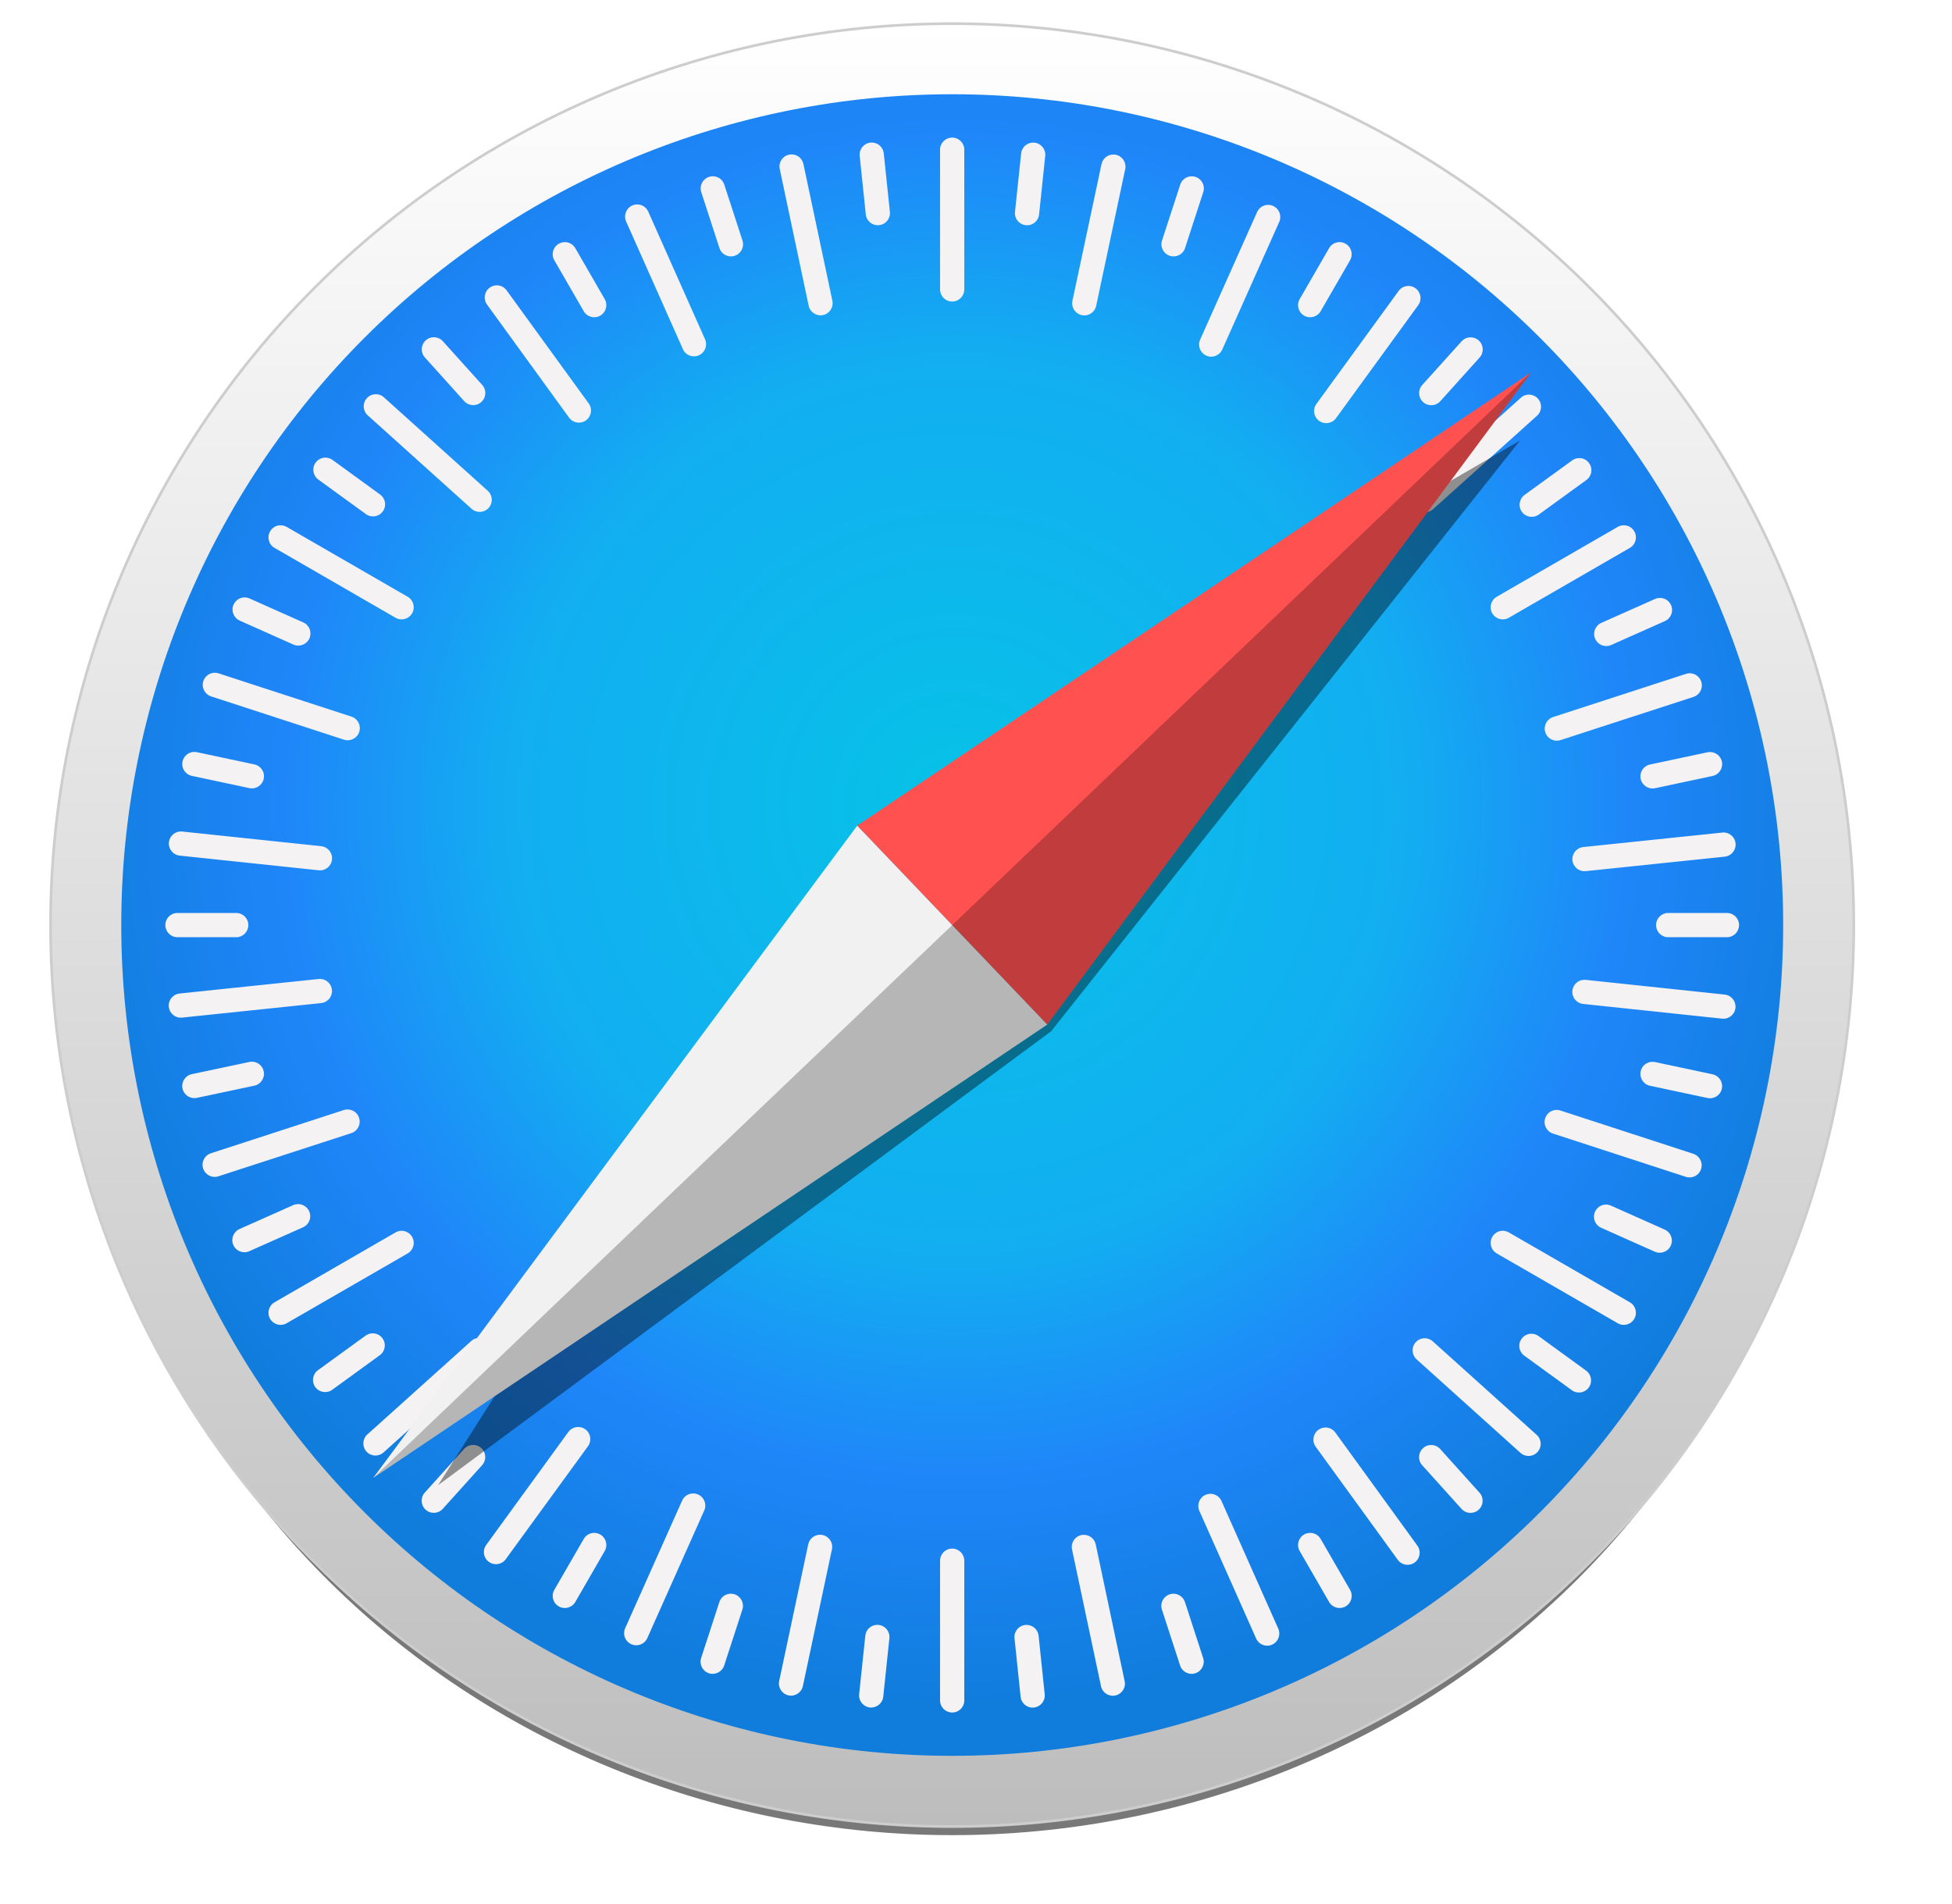 <svg width="41" height="40" viewBox="0 0 41 40" fill="none" xmlns="http://www.w3.org/2000/svg">
<g clip-path="url(#clip0_2397_22888)">
<g clip-path="url(#clip1_2397_22888)">
<g clip-path="url(#clip2_2397_22888)">
<g opacity="0.53" filter="url(#filter0_f_2397_22888)">
<path d="M38.243 20.986C38.243 23.293 37.772 25.577 36.855 27.708C35.938 29.84 34.594 31.776 32.9 33.407C31.206 35.039 29.195 36.333 26.982 37.215C24.769 38.098 22.396 38.553 20.001 38.553C17.605 38.553 15.233 38.098 13.019 37.215C10.806 36.333 8.795 35.039 7.101 33.407C5.407 31.776 4.063 29.84 3.146 27.708C2.23 25.577 1.758 23.293 1.758 20.986C1.758 16.327 3.68 11.859 7.101 8.564C10.522 5.27 15.162 3.419 20.001 3.419C22.396 3.419 24.769 3.873 26.982 4.756C29.195 5.639 31.206 6.933 32.9 8.564C34.594 10.195 35.938 12.132 36.855 14.263C37.772 16.395 38.243 18.679 38.243 20.986Z" fill="black"/>
</g>
<path d="M38.937 19.434C38.937 21.921 38.447 24.384 37.496 26.681C36.544 28.979 35.149 31.067 33.391 32.825C31.632 34.584 29.544 35.979 27.247 36.93C24.949 37.882 22.487 38.372 20 38.372C14.977 38.372 10.161 36.377 6.609 32.825C3.058 29.274 1.062 24.457 1.062 19.434C1.062 14.412 3.058 9.595 6.609 6.044C10.161 2.492 14.977 0.497 20 0.497C22.487 0.497 24.949 0.987 27.247 1.939C29.544 2.89 31.632 4.285 33.391 6.044C35.149 7.802 36.544 9.89 37.496 12.187C38.447 14.485 38.937 16.948 38.937 19.434Z" fill="url(#paint0_linear_2397_22888)" stroke="#CDCDCD" stroke-width="0.056" stroke-linecap="round" stroke-linejoin="round"/>
<path d="M37.454 19.434C37.454 24.063 35.615 28.502 32.342 31.775C29.069 35.048 24.629 36.887 20 36.887C15.371 36.887 10.932 35.048 7.659 31.775C4.386 28.502 2.547 24.063 2.547 19.434C2.547 14.805 4.386 10.366 7.659 7.092C10.932 3.819 15.371 1.98 20 1.98C24.629 1.98 29.069 3.819 32.342 7.092C35.615 10.366 37.454 14.805 37.454 19.434Z" fill="url(#paint1_radial_2397_22888)"/>
<path d="M20 2.891C19.859 2.891 19.745 3.004 19.745 3.145V6.08C19.745 6.221 19.859 6.335 20 6.335C20.141 6.335 20.254 6.221 20.254 6.08V3.145C20.254 3.004 20.141 2.891 20 2.891ZM18.335 2.996C18.318 2.994 18.301 2.994 18.284 2.996C18.143 3.011 18.042 3.135 18.057 3.276L18.185 4.503C18.2 4.644 18.324 4.745 18.465 4.73C18.605 4.716 18.706 4.591 18.691 4.451L18.563 3.223C18.55 3.1 18.453 3.007 18.335 2.996ZM21.676 2.997C21.558 3.008 21.461 3.101 21.448 3.224L21.319 4.452C21.304 4.592 21.405 4.717 21.546 4.731C21.686 4.746 21.811 4.645 21.825 4.505L21.954 3.277C21.969 3.137 21.868 3.012 21.728 2.997C21.71 2.996 21.693 2.996 21.676 2.997ZM16.625 3.244C16.608 3.244 16.591 3.246 16.574 3.249C16.436 3.278 16.348 3.413 16.378 3.551L16.985 6.422C17.015 6.56 17.149 6.648 17.287 6.619C17.425 6.589 17.512 6.455 17.483 6.317L16.875 3.446C16.85 3.325 16.744 3.243 16.625 3.244ZM23.386 3.246C23.268 3.245 23.162 3.327 23.136 3.448L22.526 6.319C22.497 6.457 22.584 6.591 22.722 6.621C22.86 6.65 22.994 6.563 23.024 6.425L23.634 3.554C23.663 3.416 23.576 3.281 23.438 3.252C23.42 3.248 23.403 3.246 23.386 3.246ZM14.993 3.704C14.96 3.701 14.926 3.705 14.893 3.716C14.759 3.759 14.686 3.902 14.729 4.036L15.111 5.211C15.154 5.345 15.297 5.418 15.431 5.374C15.566 5.33 15.638 5.187 15.595 5.053L15.213 3.879C15.181 3.778 15.092 3.712 14.993 3.704ZM25.009 3.705C24.91 3.713 24.822 3.779 24.789 3.88L24.407 5.054C24.364 5.188 24.436 5.331 24.57 5.374C24.705 5.418 24.848 5.345 24.891 5.211L25.273 4.037C25.317 3.903 25.244 3.76 25.11 3.716C25.076 3.705 25.042 3.702 25.009 3.705ZM13.379 4.295C13.346 4.295 13.313 4.302 13.281 4.317C13.152 4.374 13.094 4.524 13.151 4.653L14.344 7.335C14.401 7.464 14.551 7.521 14.679 7.464C14.808 7.407 14.866 7.257 14.809 7.128L13.616 4.446C13.573 4.349 13.479 4.293 13.379 4.295ZM26.641 4.304C26.542 4.302 26.447 4.358 26.404 4.455L25.208 7.135C25.151 7.264 25.208 7.414 25.337 7.471C25.465 7.529 25.615 7.471 25.673 7.342L26.869 4.662C26.926 4.533 26.869 4.383 26.74 4.326C26.708 4.312 26.674 4.304 26.641 4.304ZM11.881 5.087C11.832 5.084 11.782 5.094 11.736 5.121C11.614 5.191 11.573 5.346 11.643 5.468L12.261 6.538C12.331 6.66 12.486 6.701 12.608 6.631C12.73 6.56 12.772 6.405 12.701 6.283L12.084 5.214C12.04 5.138 11.963 5.093 11.881 5.087ZM28.119 5.087C28.037 5.093 27.96 5.138 27.916 5.214L27.299 6.283C27.228 6.405 27.27 6.56 27.392 6.631C27.514 6.701 27.669 6.66 27.739 6.538L28.357 5.468C28.427 5.346 28.386 5.191 28.264 5.121C28.218 5.094 28.167 5.084 28.119 5.087ZM10.427 5.994C10.378 5.996 10.329 6.012 10.286 6.043C10.172 6.126 10.147 6.284 10.229 6.398L11.953 8.774C12.036 8.888 12.194 8.914 12.308 8.831C12.422 8.748 12.448 8.589 12.365 8.475L10.641 6.1C10.589 6.028 10.508 5.992 10.427 5.994ZM29.591 6.007C29.51 6.004 29.428 6.041 29.377 6.112L27.65 8.486C27.567 8.6 27.592 8.758 27.706 8.841C27.82 8.924 27.979 8.899 28.062 8.785L29.788 6.412C29.871 6.298 29.846 6.139 29.732 6.056C29.689 6.025 29.64 6.009 29.591 6.007ZM9.126 7.085C9.062 7.081 8.995 7.103 8.943 7.15C8.838 7.244 8.83 7.405 8.924 7.509L9.75 8.427C9.844 8.532 10.005 8.54 10.109 8.446C10.214 8.352 10.223 8.191 10.128 8.087L9.302 7.169C9.255 7.117 9.191 7.088 9.126 7.085ZM30.875 7.087C30.81 7.09 30.747 7.118 30.699 7.171L29.873 8.088C29.779 8.193 29.787 8.353 29.892 8.448C29.997 8.542 30.157 8.534 30.252 8.429L31.078 7.511C31.172 7.407 31.164 7.246 31.059 7.152C31.006 7.105 30.94 7.083 30.875 7.087ZM7.88 8.282C7.815 8.285 7.752 8.314 7.705 8.366C7.61 8.471 7.619 8.631 7.723 8.725L9.905 10.689C10.01 10.783 10.17 10.775 10.264 10.67C10.359 10.566 10.35 10.405 10.245 10.311L8.064 8.347C8.011 8.3 7.945 8.278 7.88 8.282ZM32.127 8.29C32.062 8.287 31.996 8.308 31.944 8.356L29.761 10.318C29.656 10.412 29.648 10.572 29.742 10.677C29.836 10.782 29.996 10.79 30.101 10.696L32.284 8.734C32.389 8.64 32.397 8.48 32.303 8.375C32.256 8.322 32.192 8.294 32.127 8.29ZM6.844 9.614C6.762 9.611 6.681 9.648 6.629 9.719C6.546 9.833 6.572 9.992 6.686 10.075L7.685 10.8C7.799 10.883 7.957 10.858 8.04 10.744C8.123 10.63 8.098 10.472 7.984 10.389L6.985 9.663C6.942 9.632 6.893 9.616 6.844 9.614ZM33.163 9.624C33.114 9.625 33.065 9.641 33.022 9.672L32.023 10.397C31.909 10.48 31.883 10.639 31.966 10.753C32.049 10.867 32.207 10.892 32.322 10.809L33.321 10.084C33.435 10.001 33.46 9.843 33.377 9.729C33.326 9.657 33.244 9.621 33.163 9.624ZM5.876 11.036C5.794 11.041 5.717 11.086 5.673 11.163C5.603 11.285 5.644 11.44 5.766 11.51L8.308 12.978C8.43 13.048 8.585 13.007 8.656 12.885C8.726 12.762 8.685 12.607 8.563 12.537L6.021 11.069C5.975 11.043 5.924 11.032 5.876 11.036ZM34.124 11.036C34.075 11.032 34.025 11.043 33.979 11.069L31.437 12.537C31.315 12.607 31.274 12.763 31.344 12.885C31.415 13.007 31.57 13.048 31.692 12.978L34.234 11.51C34.356 11.44 34.397 11.285 34.327 11.163C34.283 11.086 34.206 11.041 34.124 11.036ZM5.143 12.551C5.044 12.548 4.949 12.605 4.906 12.702C4.849 12.83 4.906 12.98 5.035 13.038L6.162 13.541C6.291 13.598 6.441 13.541 6.499 13.412C6.556 13.283 6.498 13.133 6.37 13.076L5.242 12.573C5.21 12.559 5.176 12.551 5.143 12.551ZM34.861 12.561C34.828 12.562 34.795 12.569 34.763 12.583L33.635 13.085C33.506 13.143 33.448 13.293 33.506 13.421C33.563 13.55 33.713 13.608 33.842 13.55L34.97 13.048C35.098 12.991 35.156 12.841 35.099 12.712C35.056 12.616 34.961 12.559 34.861 12.561ZM4.491 14.134C4.392 14.143 4.303 14.209 4.271 14.309C4.227 14.443 4.3 14.586 4.434 14.63L7.224 15.539C7.358 15.583 7.502 15.51 7.545 15.376C7.589 15.242 7.516 15.099 7.382 15.055L4.591 14.146C4.558 14.135 4.524 14.131 4.491 14.134ZM35.513 14.145C35.48 14.142 35.446 14.146 35.412 14.157L32.621 15.064C32.487 15.108 32.414 15.251 32.458 15.385C32.501 15.519 32.644 15.592 32.778 15.548L35.57 14.641C35.704 14.597 35.777 14.454 35.733 14.32C35.7 14.22 35.612 14.153 35.513 14.145ZM4.084 15.796C3.966 15.795 3.859 15.877 3.834 15.998C3.804 16.136 3.892 16.271 4.03 16.3L5.238 16.557C5.375 16.586 5.51 16.498 5.539 16.361C5.569 16.223 5.481 16.088 5.343 16.059L4.136 15.802C4.118 15.799 4.101 15.796 4.084 15.796ZM35.916 15.799C35.899 15.799 35.882 15.801 35.865 15.804L34.657 16.061C34.519 16.09 34.432 16.225 34.461 16.363C34.49 16.5 34.625 16.588 34.763 16.559L35.971 16.302C36.108 16.273 36.196 16.138 36.167 16C36.141 15.88 36.035 15.798 35.916 15.799ZM3.777 17.468C3.659 17.48 3.561 17.572 3.548 17.695C3.534 17.835 3.634 17.96 3.775 17.975L6.694 18.283C6.834 18.298 6.959 18.197 6.973 18.057C6.988 17.917 6.887 17.792 6.747 17.777L3.828 17.469C3.811 17.467 3.793 17.467 3.777 17.468ZM36.226 17.49C36.209 17.488 36.192 17.488 36.174 17.491L33.255 17.795C33.115 17.81 33.014 17.934 33.028 18.075C33.043 18.215 33.168 18.316 33.308 18.301L36.227 17.997C36.367 17.982 36.468 17.857 36.454 17.717C36.441 17.595 36.344 17.502 36.226 17.49ZM3.727 19.18C3.586 19.18 3.473 19.293 3.473 19.434C3.473 19.575 3.586 19.689 3.727 19.689H4.962C5.103 19.689 5.216 19.575 5.216 19.434C5.216 19.293 5.103 19.18 4.962 19.18H3.727ZM35.038 19.18C34.897 19.18 34.784 19.293 34.784 19.434C34.784 19.575 34.897 19.689 35.038 19.689H36.273C36.414 19.689 36.527 19.575 36.527 19.434C36.527 19.293 36.414 19.18 36.273 19.18H35.038ZM6.744 20.567C6.727 20.565 6.71 20.565 6.692 20.567L3.773 20.872C3.632 20.887 3.531 21.011 3.546 21.151C3.561 21.292 3.685 21.393 3.825 21.378L6.745 21.073C6.885 21.059 6.986 20.934 6.972 20.794C6.959 20.671 6.862 20.578 6.744 20.567ZM33.255 20.585C33.137 20.596 33.04 20.689 33.027 20.812C33.012 20.952 33.113 21.077 33.253 21.091L36.172 21.4C36.312 21.415 36.437 21.314 36.452 21.174C36.466 21.034 36.365 20.909 36.225 20.894L33.306 20.585C33.289 20.584 33.272 20.584 33.255 20.585ZM5.288 22.304C5.272 22.304 5.254 22.306 5.237 22.31L4.029 22.566C3.891 22.595 3.804 22.73 3.833 22.868C3.863 23.006 3.997 23.093 4.135 23.064L5.343 22.808C5.481 22.778 5.568 22.644 5.539 22.506C5.513 22.385 5.407 22.303 5.288 22.304ZM34.711 22.307C34.593 22.305 34.486 22.387 34.461 22.508C34.431 22.646 34.519 22.781 34.657 22.81L35.864 23.067C36.002 23.096 36.137 23.009 36.166 22.871C36.195 22.733 36.108 22.598 35.97 22.569L34.763 22.312C34.745 22.308 34.728 22.307 34.711 22.307ZM7.322 23.309C7.289 23.306 7.255 23.309 7.222 23.32L4.43 24.228C4.296 24.271 4.223 24.415 4.267 24.549C4.311 24.683 4.454 24.756 4.588 24.712L7.379 23.805C7.513 23.761 7.586 23.618 7.542 23.484C7.51 23.383 7.421 23.317 7.322 23.309ZM32.675 23.318C32.576 23.326 32.487 23.392 32.455 23.493C32.411 23.627 32.484 23.77 32.618 23.814L35.409 24.723C35.543 24.766 35.686 24.694 35.729 24.56C35.773 24.426 35.7 24.283 35.566 24.239L32.776 23.33C32.742 23.319 32.708 23.315 32.675 23.318ZM6.257 25.296C6.224 25.297 6.19 25.304 6.158 25.318L5.03 25.82C4.902 25.878 4.844 26.028 4.901 26.156C4.959 26.285 5.109 26.343 5.237 26.285L6.365 25.783C6.494 25.726 6.552 25.576 6.494 25.447C6.451 25.351 6.356 25.294 6.257 25.296ZM33.739 25.306C33.64 25.303 33.544 25.36 33.502 25.457C33.444 25.585 33.501 25.735 33.63 25.793L34.758 26.296C34.886 26.353 35.036 26.296 35.094 26.167C35.151 26.038 35.094 25.889 34.965 25.831L33.837 25.328C33.805 25.314 33.772 25.306 33.739 25.306ZM8.453 25.857C8.404 25.854 8.354 25.864 8.308 25.891L5.766 27.359C5.644 27.429 5.603 27.584 5.673 27.706C5.744 27.828 5.899 27.87 6.021 27.799L8.563 26.332C8.685 26.261 8.726 26.106 8.656 25.984C8.612 25.908 8.535 25.863 8.453 25.857ZM31.547 25.857C31.465 25.863 31.388 25.908 31.344 25.984C31.274 26.106 31.315 26.261 31.437 26.332L33.979 27.799C34.101 27.87 34.256 27.828 34.327 27.706C34.397 27.584 34.356 27.429 34.234 27.359L31.692 25.891C31.646 25.865 31.596 25.854 31.547 25.857ZM7.819 28.011C7.77 28.013 7.721 28.029 7.678 28.06L6.679 28.785C6.565 28.867 6.54 29.026 6.622 29.14C6.705 29.254 6.864 29.279 6.978 29.197L7.977 28.471C8.091 28.389 8.117 28.23 8.034 28.116C7.982 28.045 7.901 28.008 7.819 28.011ZM32.175 28.02C32.093 28.017 32.012 28.053 31.96 28.125C31.877 28.239 31.902 28.397 32.016 28.48L33.015 29.206C33.129 29.289 33.288 29.264 33.371 29.149C33.453 29.035 33.428 28.877 33.314 28.794L32.316 28.068C32.273 28.037 32.224 28.021 32.175 28.02ZM10.082 28.107C10.018 28.104 9.951 28.125 9.899 28.172L7.716 30.135C7.611 30.229 7.603 30.389 7.697 30.494C7.791 30.599 7.951 30.607 8.056 30.513L10.239 28.551C10.344 28.457 10.352 28.297 10.258 28.192C10.211 28.139 10.147 28.111 10.082 28.107ZM29.911 28.114C29.846 28.118 29.783 28.146 29.736 28.198C29.641 28.303 29.65 28.463 29.755 28.558L31.936 30.522C32.041 30.616 32.201 30.608 32.295 30.503C32.39 30.398 32.381 30.238 32.276 30.143L30.095 28.18C30.043 28.133 29.976 28.111 29.911 28.114ZM12.153 29.979C12.072 29.976 11.99 30.012 11.938 30.083L10.212 32.457C10.129 32.571 10.154 32.729 10.268 32.812C10.382 32.895 10.54 32.87 10.623 32.756L12.35 30.383C12.433 30.269 12.408 30.11 12.294 30.027C12.251 29.996 12.202 29.98 12.153 29.979ZM27.832 29.989C27.784 29.991 27.735 30.007 27.692 30.038C27.578 30.12 27.552 30.279 27.635 30.393L29.359 32.769C29.441 32.883 29.6 32.908 29.714 32.825C29.828 32.743 29.853 32.584 29.77 32.47L28.047 30.094C27.995 30.023 27.914 29.986 27.832 29.989ZM9.924 30.356C9.859 30.359 9.796 30.387 9.748 30.44L8.922 31.357C8.828 31.462 8.836 31.622 8.941 31.717C9.046 31.811 9.206 31.803 9.3 31.698L10.127 30.78C10.221 30.676 10.213 30.515 10.108 30.421C10.055 30.374 9.989 30.352 9.924 30.356ZM30.074 30.357C30.009 30.353 29.943 30.375 29.891 30.422C29.786 30.517 29.777 30.677 29.872 30.782L30.698 31.699C30.792 31.804 30.952 31.812 31.057 31.718C31.162 31.624 31.17 31.463 31.076 31.359L30.25 30.441C30.203 30.389 30.139 30.36 30.074 30.357ZM14.564 31.375C14.465 31.372 14.37 31.429 14.327 31.526L13.131 34.206C13.074 34.335 13.131 34.485 13.26 34.542C13.389 34.6 13.539 34.542 13.596 34.414L14.792 31.733C14.849 31.604 14.792 31.454 14.663 31.397C14.631 31.383 14.598 31.375 14.564 31.375ZM25.419 31.382C25.386 31.383 25.353 31.39 25.32 31.404C25.192 31.462 25.134 31.611 25.191 31.74L26.384 34.422C26.441 34.551 26.591 34.609 26.719 34.551C26.848 34.494 26.906 34.344 26.849 34.215L25.656 31.533C25.613 31.437 25.518 31.38 25.419 31.382ZM12.463 32.204C12.382 32.209 12.305 32.254 12.261 32.33L11.643 33.4C11.573 33.522 11.614 33.677 11.736 33.747C11.858 33.818 12.014 33.776 12.084 33.654L12.701 32.585C12.772 32.463 12.73 32.308 12.608 32.237C12.562 32.211 12.512 32.2 12.463 32.204ZM27.537 32.204C27.488 32.2 27.438 32.211 27.392 32.237C27.27 32.308 27.228 32.463 27.299 32.585L27.916 33.654C27.986 33.776 28.142 33.818 28.264 33.747C28.386 33.677 28.427 33.522 28.357 33.4L27.739 32.33C27.695 32.254 27.618 32.209 27.537 32.204ZM17.227 32.242C17.108 32.241 17.002 32.323 16.976 32.444L16.366 35.315C16.337 35.453 16.424 35.587 16.562 35.617C16.7 35.646 16.835 35.558 16.864 35.42L17.474 32.549C17.503 32.411 17.416 32.277 17.278 32.248C17.261 32.244 17.244 32.242 17.227 32.242ZM22.764 32.244C22.747 32.244 22.73 32.245 22.713 32.249C22.575 32.278 22.488 32.413 22.517 32.551L23.125 35.422C23.154 35.56 23.288 35.648 23.426 35.619C23.564 35.589 23.652 35.455 23.622 35.317L23.015 32.446C22.989 32.325 22.883 32.243 22.764 32.244ZM20 32.533C19.859 32.533 19.745 32.647 19.745 32.788V35.723C19.745 35.864 19.859 35.977 20 35.977C20.141 35.977 20.254 35.864 20.254 35.723V32.788C20.254 32.647 20.141 32.533 20 32.533ZM15.329 33.482C15.23 33.49 15.141 33.556 15.109 33.657L14.727 34.831C14.684 34.965 14.756 35.108 14.89 35.152C15.024 35.195 15.168 35.122 15.211 34.988L15.593 33.814C15.636 33.68 15.563 33.537 15.429 33.493C15.396 33.483 15.362 33.479 15.329 33.482ZM24.669 33.482C24.636 33.479 24.602 33.483 24.569 33.494C24.434 33.538 24.361 33.681 24.405 33.815L24.787 34.989C24.83 35.123 24.973 35.196 25.107 35.152C25.241 35.109 25.314 34.966 25.271 34.832L24.889 33.657C24.856 33.557 24.768 33.491 24.669 33.482ZM18.403 34.136C18.285 34.148 18.187 34.24 18.175 34.363L18.046 35.591C18.031 35.731 18.132 35.856 18.272 35.871C18.412 35.885 18.537 35.784 18.552 35.644L18.681 34.416C18.695 34.276 18.595 34.151 18.454 34.137C18.437 34.135 18.419 34.135 18.403 34.136ZM21.587 34.138C21.57 34.136 21.553 34.136 21.535 34.138C21.395 34.152 21.294 34.277 21.309 34.417L21.437 35.645C21.451 35.786 21.576 35.887 21.716 35.872C21.857 35.857 21.958 35.733 21.943 35.592L21.815 34.364C21.802 34.242 21.705 34.149 21.587 34.138Z" fill="#F4F2F3"/>
<g opacity="0.409" filter="url(#filter1_f_2397_22888)">
<path d="M31.926 9.256L18.004 17.345L9.201 31.202L22.079 21.664L31.926 9.256Z" fill="black"/>
</g>
<path d="M21.996 21.524L18.006 17.345L32.162 7.822L21.996 21.524Z" fill="#FF5150"/>
<path d="M21.996 21.524L18.005 17.345L7.84 31.047L21.996 21.524Z" fill="#F1F1F1"/>
<path opacity="0.243" d="M7.84 31.047L21.996 21.524L32.161 7.822L7.84 31.047Z" fill="black"/>
</g>
</g>
</g>
<defs>
<filter id="filter0_f_2397_22888" x="0.326" y="1.987" width="39.351" height="37.998" filterUnits="userSpaceOnUse" color-interpolation-filters="sRGB">
<feFlood flood-opacity="0" result="BackgroundImageFix"/>
<feBlend mode="normal" in="SourceGraphic" in2="BackgroundImageFix" result="shape"/>
<feGaussianBlur stdDeviation="0.716" result="effect1_foregroundBlur_2397_22888"/>
</filter>
<filter id="filter1_f_2397_22888" x="8.794" y="8.849" width="23.539" height="22.76" filterUnits="userSpaceOnUse" color-interpolation-filters="sRGB">
<feFlood flood-opacity="0" result="BackgroundImageFix"/>
<feBlend mode="normal" in="SourceGraphic" in2="BackgroundImageFix" result="shape"/>
<feGaussianBlur stdDeviation="0.204" result="effect1_foregroundBlur_2397_22888"/>
</filter>
<linearGradient id="paint0_linear_2397_22888" x1="19.999" y1="38.371" x2="19.999" y2="0.497" gradientUnits="userSpaceOnUse">
<stop stop-color="#BDBDBD"/>
<stop offset="1" stop-color="white"/>
</linearGradient>
<radialGradient id="paint1_radial_2397_22888" cx="0" cy="0" r="1" gradientUnits="userSpaceOnUse" gradientTransform="translate(20.079 16.889) scale(18.937 18.937)">
<stop stop-color="#06C2E7"/>
<stop offset="0.25" stop-color="#0DB8EC"/>
<stop offset="0.5" stop-color="#12AEF1"/>
<stop offset="0.75" stop-color="#1F86F9"/>
<stop offset="1" stop-color="#107DDD"/>
</radialGradient>
<clipPath id="clip0_2397_22888">
<rect width="40" height="40" fill="white" transform="translate(0.172)"/>
</clipPath>
<clipPath id="clip1_2397_22888">
<rect width="40" height="40" fill="white"/>
</clipPath>
<clipPath id="clip2_2397_22888">
<rect width="40" height="39.781" fill="white" transform="translate(0 0.463)"/>
</clipPath>
</defs>
</svg>
